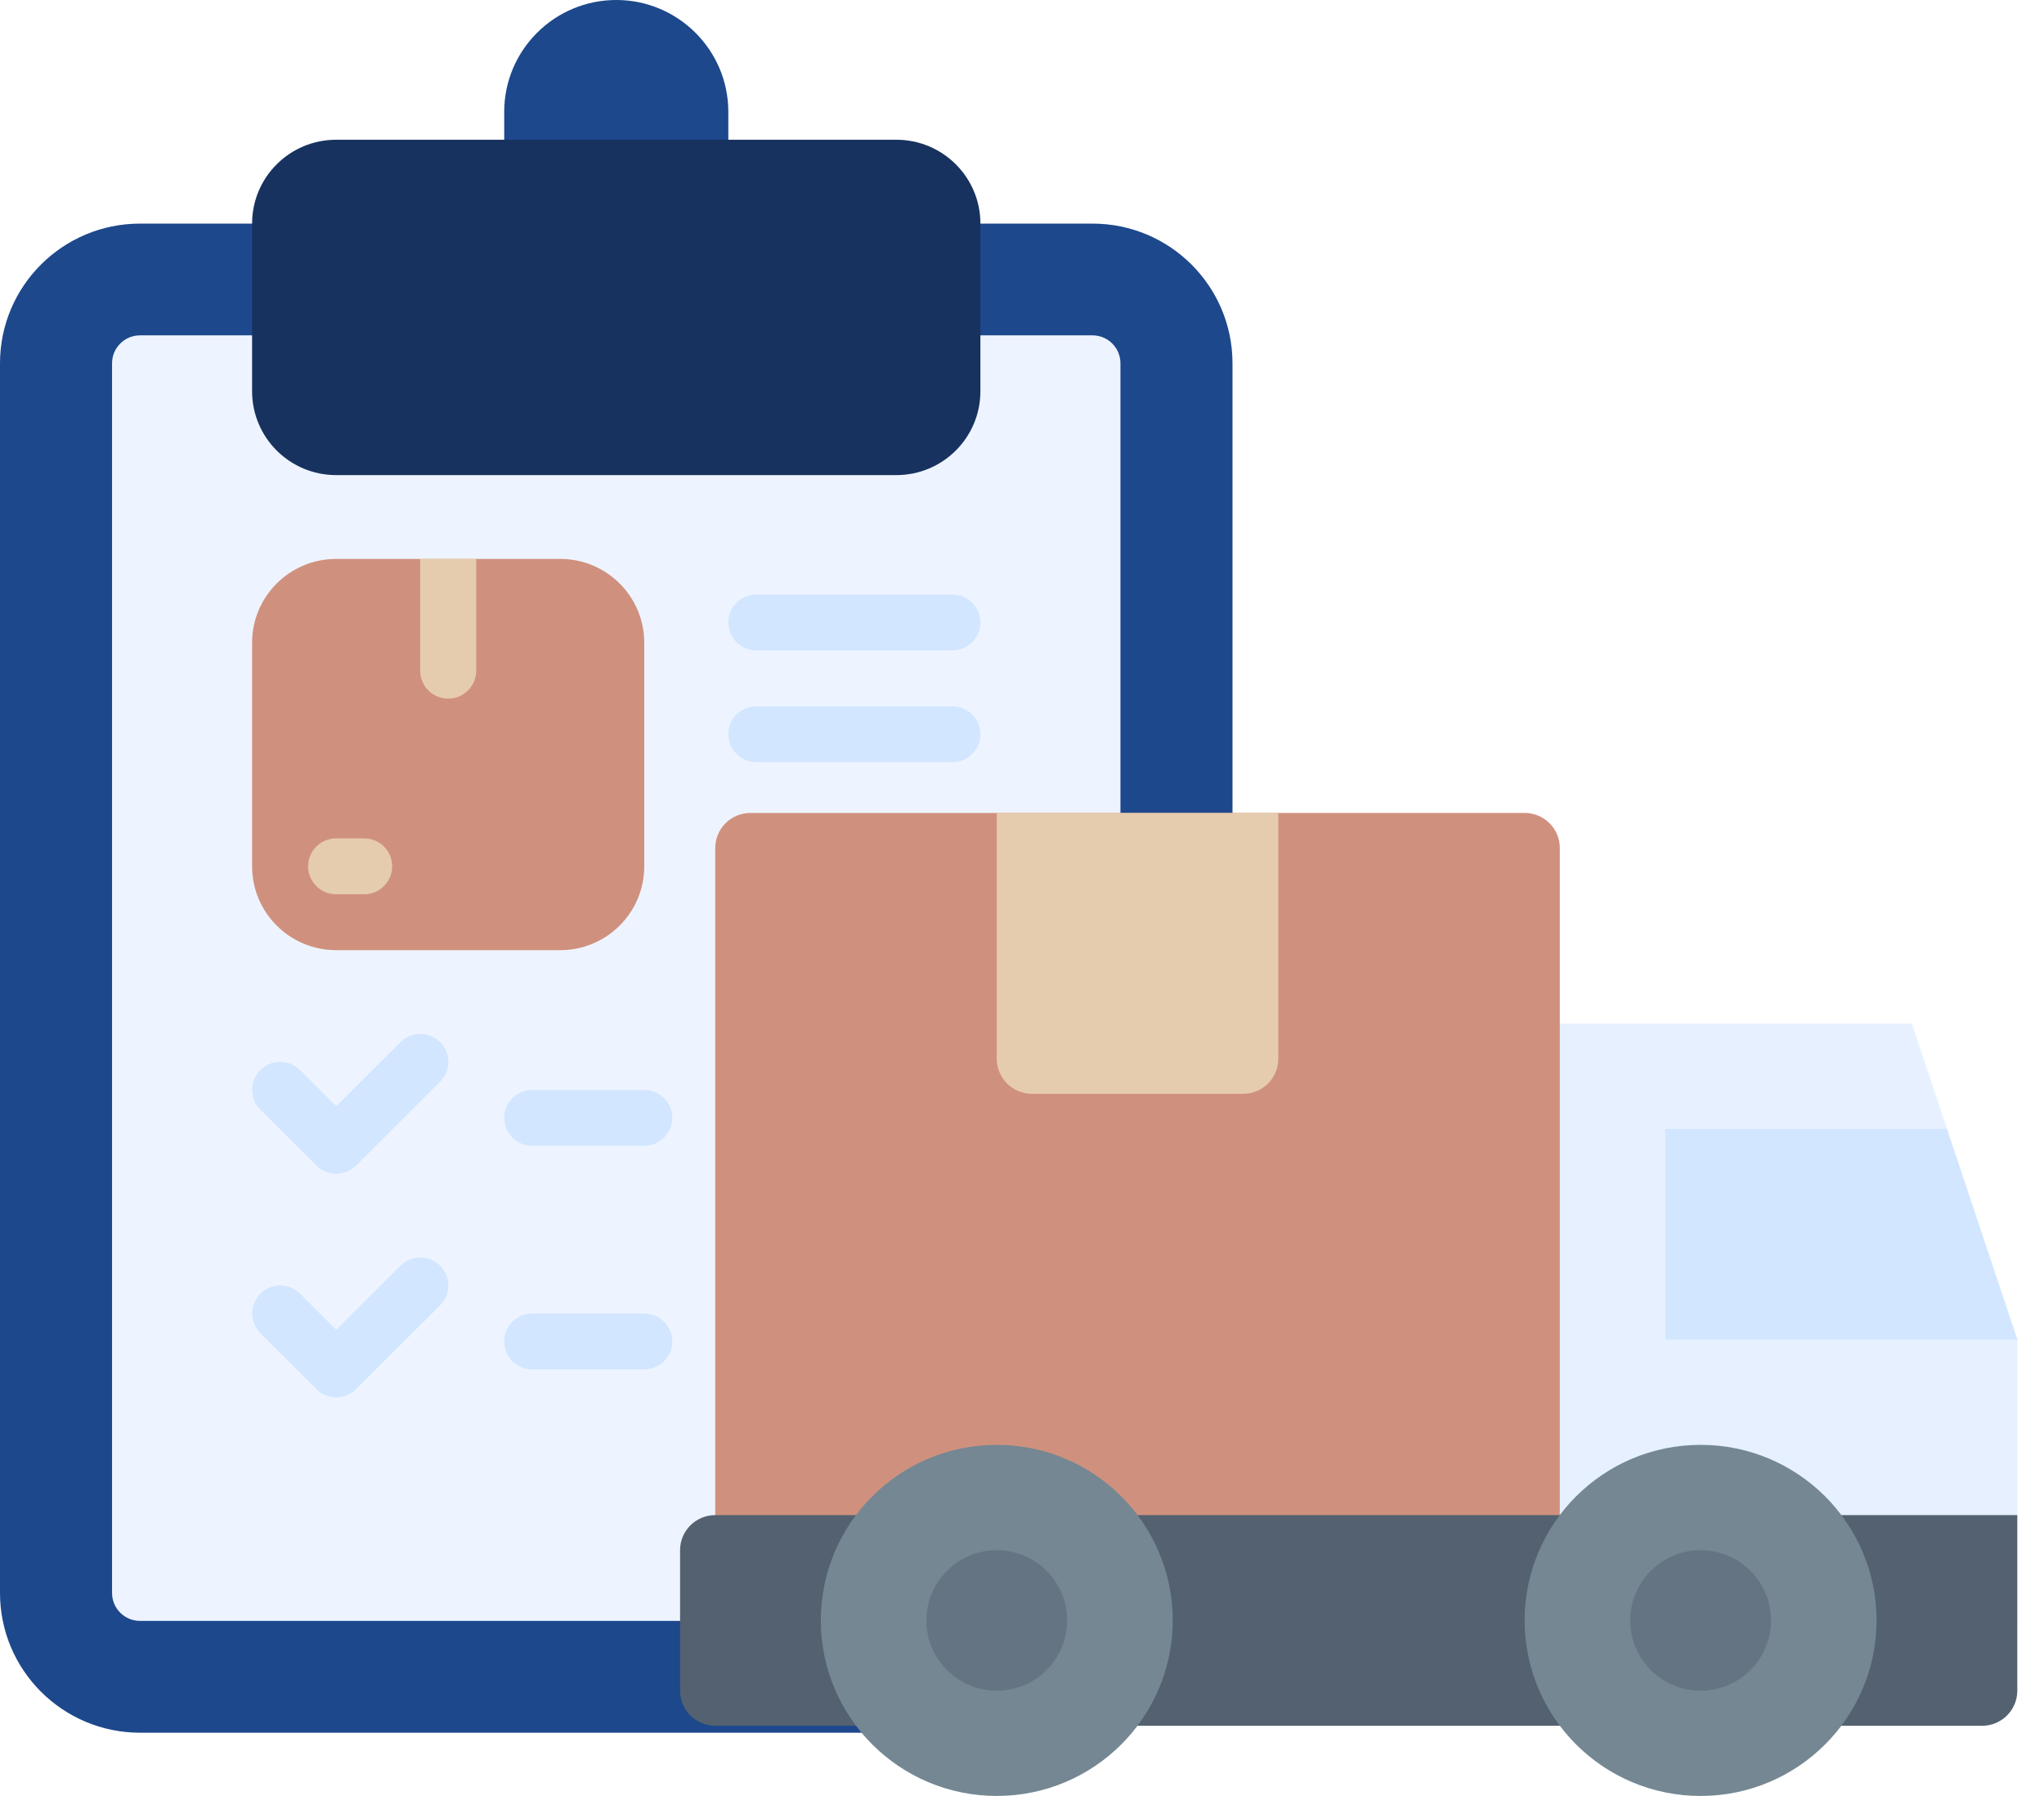 <svg width="66" height="58" viewBox="0 0 66 58" fill="none" xmlns="http://www.w3.org/2000/svg">
<path d="M19.899 0C17.904 0 16.281 1.619 16.281 3.61V5.415C16.281 5.916 16.687 6.318 17.185 6.318H22.612C23.11 6.318 23.517 5.916 23.517 5.415V3.61C23.517 1.619 21.894 0 19.899 0Z" fill="#1D488C"/>
<path d="M35.275 7.221H4.522C2.025 7.221 0 9.241 0 11.733V51.444C0 53.936 2.025 55.957 4.522 55.957H35.275C37.773 55.957 39.797 53.936 39.797 51.444V11.733C39.797 9.241 37.773 7.221 35.275 7.221Z" fill="#1D488C"/>
<path d="M35.275 10.83H4.522C4.023 10.83 3.618 11.234 3.618 11.733V51.443C3.618 51.942 4.023 52.346 4.522 52.346H35.275C35.775 52.346 36.179 51.942 36.179 51.443V11.733C36.179 11.234 35.775 10.83 35.275 10.83Z" fill="#EEF4FF"/>
<path d="M18.09 18.05H10.854C9.355 18.05 8.14 19.262 8.14 20.757V27.977C8.14 29.473 9.355 30.685 10.854 30.685H18.09C19.588 30.685 20.803 29.473 20.803 27.977V20.757C20.803 19.262 19.588 18.05 18.09 18.05Z" fill="#CF917E"/>
<path d="M28.944 4.513H10.854C9.355 4.513 8.14 5.725 8.14 7.22V12.635C8.14 14.131 9.355 15.343 10.854 15.343H28.944C30.442 15.343 31.657 14.131 31.657 12.635V7.22C31.657 5.725 30.442 4.513 28.944 4.513Z" fill="#18325F"/>
<path d="M13.567 18.05V21.66C13.567 22.16 13.974 22.562 14.472 22.562C14.97 22.562 15.376 22.16 15.376 21.66V18.05H13.567Z" fill="#E6CCAE"/>
<path d="M11.758 28.88H10.854C10.356 28.88 9.949 28.478 9.949 27.978C9.949 27.477 10.356 27.075 10.854 27.075H11.758C12.256 27.075 12.663 27.477 12.663 27.978C12.663 28.478 12.256 28.88 11.758 28.88Z" fill="#E6CCAE"/>
<path d="M30.753 21.004H24.421C23.923 21.004 23.517 20.602 23.517 20.102C23.517 19.601 23.923 19.199 24.421 19.199H30.753C31.25 19.199 31.657 19.601 31.657 20.102C31.657 20.602 31.25 21.004 30.753 21.004Z" fill="#D2E6FF"/>
<path d="M30.753 24.615H24.421C23.923 24.615 23.517 24.213 23.517 23.712C23.517 23.212 23.923 22.81 24.421 22.81H30.753C31.25 22.81 31.657 23.212 31.657 23.712C31.657 24.213 31.25 24.615 30.753 24.615Z" fill="#D2E6FF"/>
<path d="M30.753 28.88H24.421C23.923 28.88 23.517 28.478 23.517 27.978C23.517 27.477 23.923 27.075 24.421 27.075H30.753C31.25 27.075 31.657 27.477 31.657 27.978C31.657 28.478 31.25 28.88 30.753 28.88Z" fill="#D2E6FF"/>
<path d="M10.854 37.905C10.622 37.905 10.39 37.818 10.215 37.64L8.406 35.835C8.053 35.482 8.053 34.909 8.406 34.557C8.76 34.204 9.334 34.204 9.687 34.557L10.858 35.725L12.933 33.654C13.286 33.301 13.86 33.301 14.213 33.654C14.567 34.007 14.567 34.579 14.213 34.932L11.5 37.64C11.325 37.814 11.093 37.905 10.861 37.905H10.854Z" fill="#D2E6FF"/>
<path d="M20.803 37.003H17.185C16.687 37.003 16.281 36.601 16.281 36.101C16.281 35.6 16.687 35.198 17.185 35.198H20.803C21.301 35.198 21.708 35.6 21.708 36.101C21.708 36.601 21.301 37.003 20.803 37.003Z" fill="#D2E6FF"/>
<path d="M10.854 45.126C10.622 45.126 10.39 45.039 10.215 44.86L8.406 43.055C8.053 42.703 8.053 42.13 8.406 41.777C8.76 41.425 9.334 41.425 9.687 41.777L10.858 42.945L12.933 40.875C13.286 40.522 13.86 40.522 14.213 40.875C14.567 41.227 14.567 41.8 14.213 42.153L11.5 44.86C11.325 45.035 11.093 45.126 10.861 45.126H10.854Z" fill="#D2E6FF"/>
<path d="M20.803 44.224H17.185C16.687 44.224 16.281 43.822 16.281 43.322C16.281 42.821 16.687 42.419 17.185 42.419H20.803C21.301 42.419 21.708 42.821 21.708 43.322C21.708 43.822 21.301 44.224 20.803 44.224Z" fill="#D2E6FF"/>
<path d="M65.138 43.26V52.331H48.094V33.056H61.73L65.138 43.26Z" fill="#E6F0FF"/>
<path d="M49.23 26.253H24.231C23.604 26.253 23.095 26.761 23.095 27.387V52.331C23.095 52.957 23.604 53.465 24.231 53.465H49.23C49.858 53.465 50.366 52.957 50.366 52.331V27.387C50.366 26.761 49.858 26.253 49.23 26.253Z" fill="#CF917E"/>
<path d="M31.049 48.93H23.095C22.467 48.93 21.959 49.437 21.959 50.063V54.599C21.959 55.225 22.467 55.733 23.095 55.733H31.049C31.677 55.733 32.185 55.225 32.185 54.599V50.063C32.185 49.437 31.677 48.93 31.049 48.93Z" fill="#536170"/>
<path d="M65.138 48.93H35.594C34.967 48.93 34.458 49.438 34.458 50.063V54.599C34.458 55.225 34.967 55.733 35.594 55.733H64.002C64.629 55.733 65.138 55.225 65.138 54.599V48.93Z" fill="#536170"/>
<path d="M32.185 57.999C35.323 57.999 37.867 55.461 37.867 52.33C37.867 49.199 35.323 46.661 32.185 46.661C29.047 46.661 26.504 49.199 26.504 52.33C26.504 55.461 29.047 57.999 32.185 57.999Z" fill="#748793"/>
<path d="M54.912 57.999C58.05 57.999 60.593 55.461 60.593 52.33C60.593 49.199 58.05 46.661 54.912 46.661C51.774 46.661 49.23 49.199 49.23 52.33C49.23 55.461 51.774 57.999 54.912 57.999Z" fill="#748793"/>
<path d="M54.912 54.599C56.167 54.599 57.184 53.584 57.184 52.331C57.184 51.079 56.167 50.063 54.912 50.063C53.657 50.063 52.639 51.079 52.639 52.331C52.639 53.584 53.657 54.599 54.912 54.599Z" fill="#657482"/>
<path d="M32.185 54.599C33.441 54.599 34.458 53.584 34.458 52.331C34.458 51.079 33.441 50.063 32.185 50.063C30.93 50.063 29.913 51.079 29.913 52.331C29.913 53.584 30.93 54.599 32.185 54.599Z" fill="#657482"/>
<path d="M53.775 36.457V43.26H65.138L62.866 36.457H53.775Z" fill="#D2E6FF"/>
<path d="M41.276 26.253H32.185V34.19C32.185 34.816 32.695 35.324 33.322 35.324H40.139C40.767 35.324 41.276 34.816 41.276 34.19V26.253Z" fill="#E6CCAE"/>
</svg>
